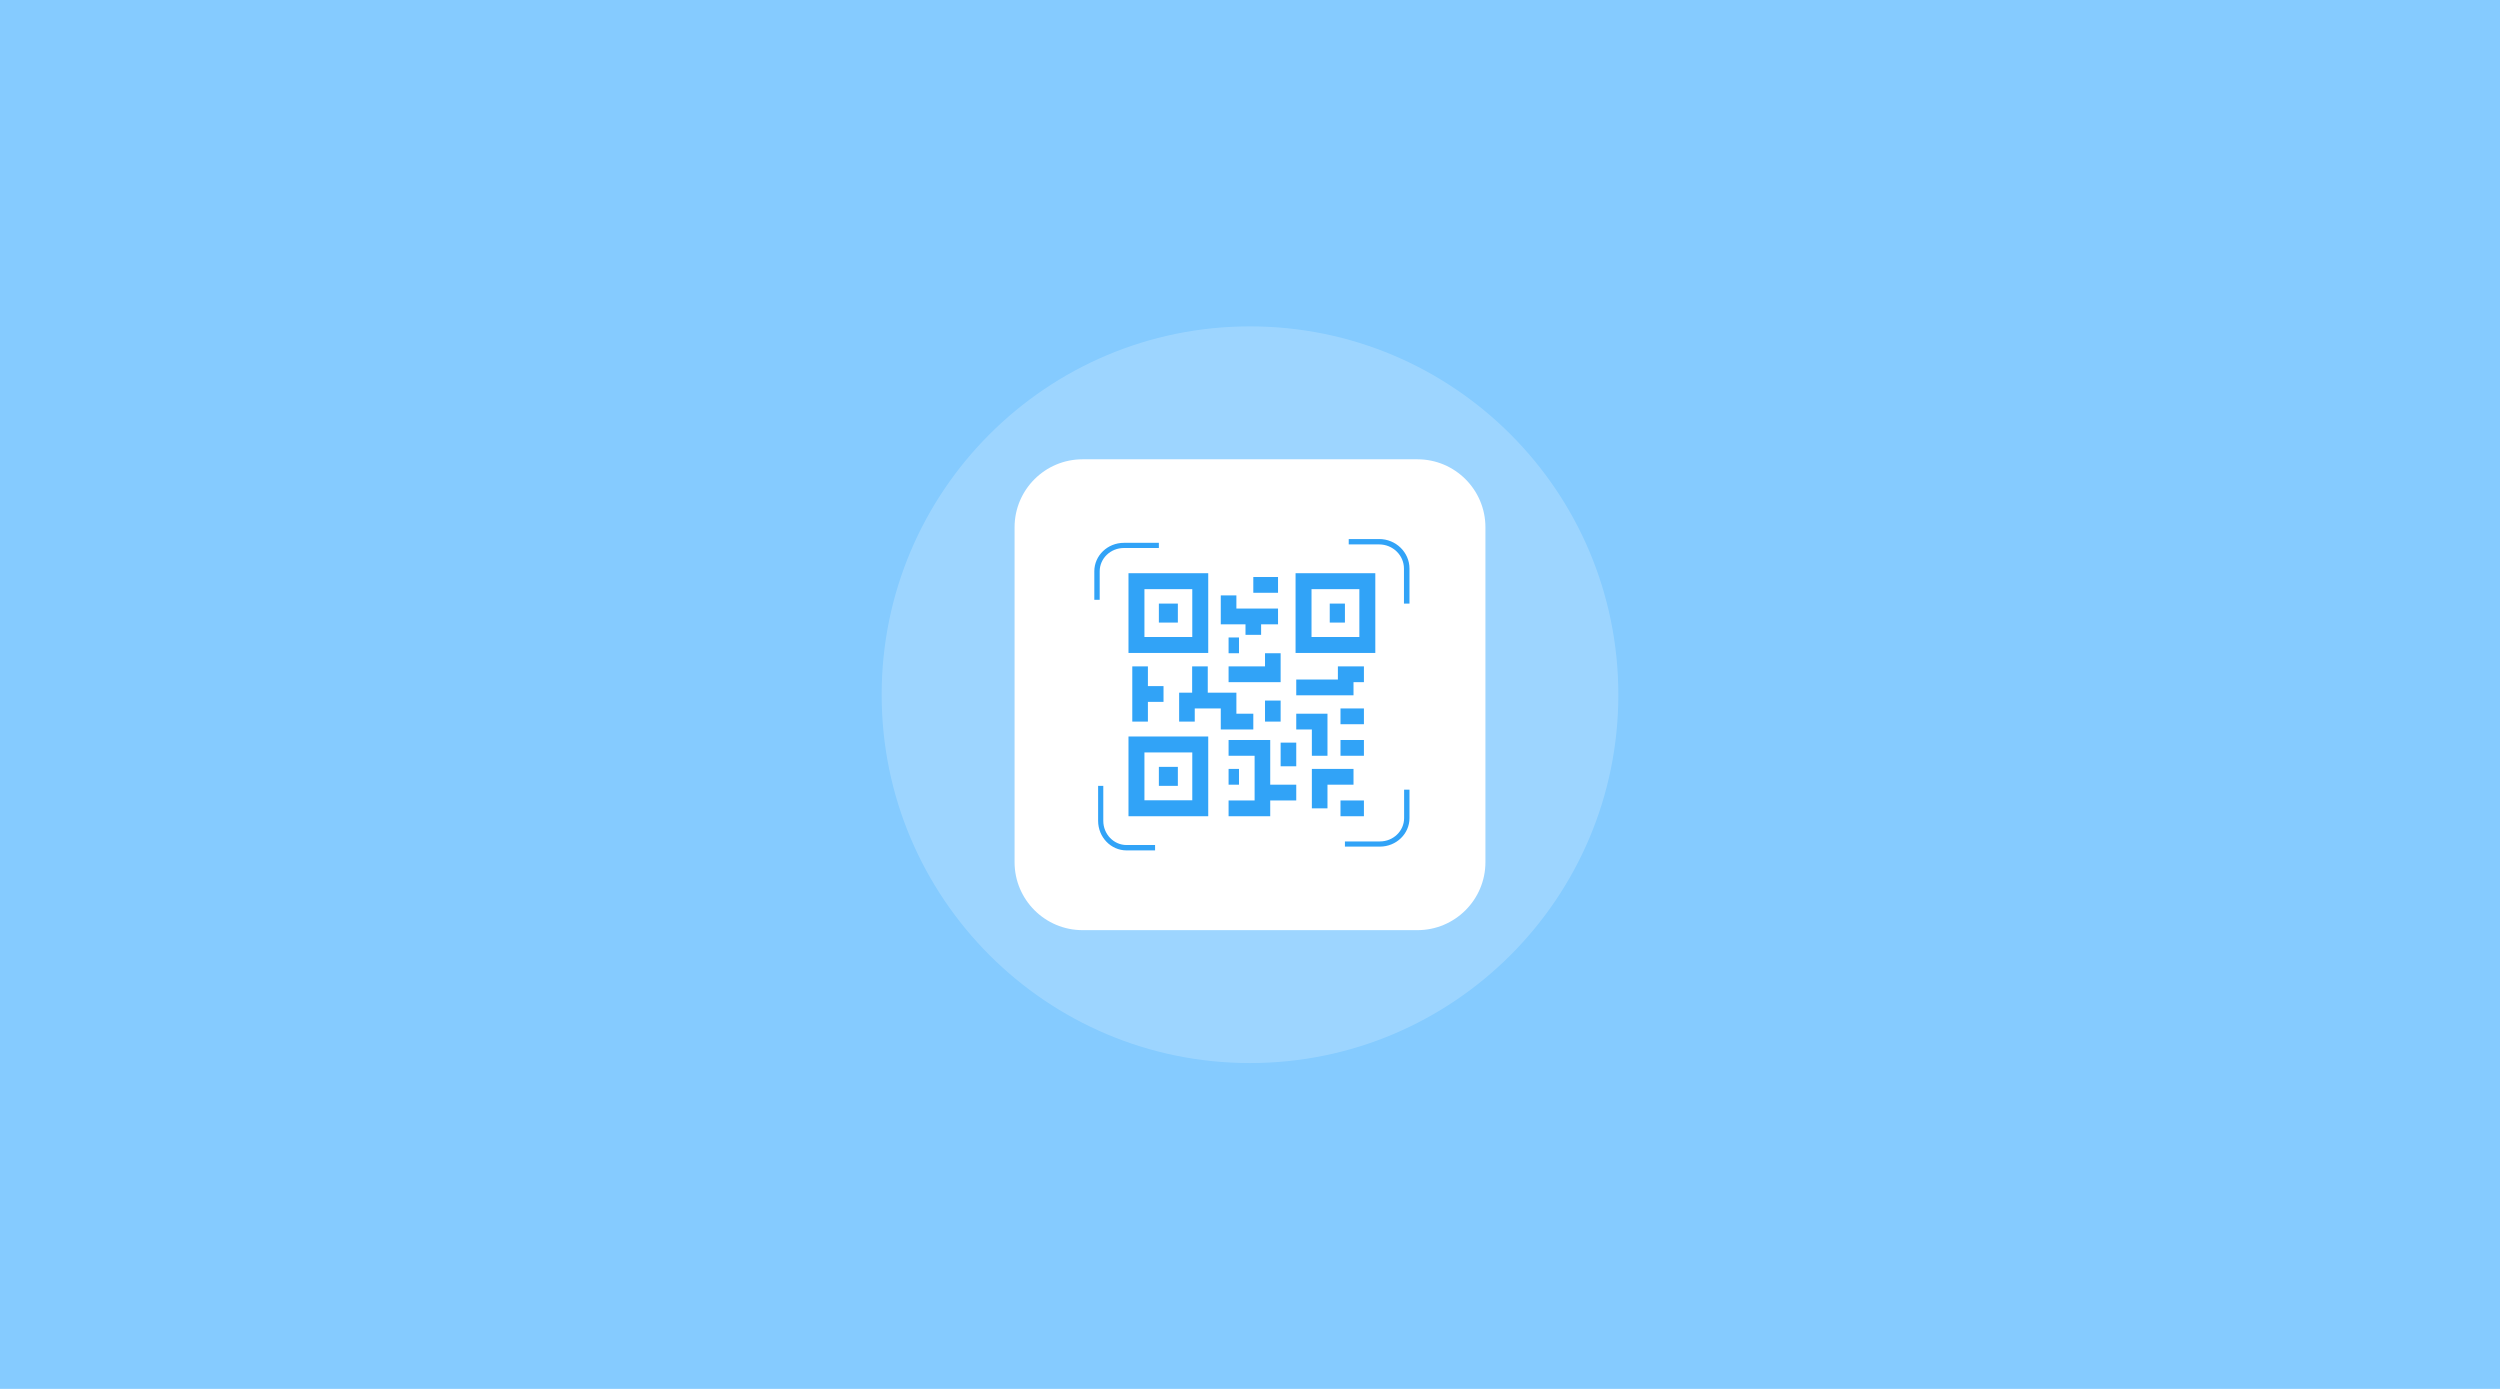 <svg width="1440" height="800" viewBox="0 0 1440 800" fill="none" xmlns="http://www.w3.org/2000/svg">
<rect width="1440" height="800" fill="#85CBFF"/>
<path opacity="0.2" d="M932.159 400.159C932.159 517.331 837.172 612.318 720 612.318C602.828 612.318 507.841 517.331 507.841 400.159C507.841 282.987 602.828 188 720 188C837.172 188 932.159 282.987 932.159 400.159Z" fill="white"/>
<path d="M584.393 303.727C584.393 282.091 601.933 264.552 623.568 264.552H816.432C838.067 264.552 855.607 282.091 855.607 303.727V496.59C855.607 518.226 838.067 535.765 816.432 535.765H623.568C601.933 535.765 584.393 518.226 584.393 496.59V303.727Z" fill="white"/>
<path fill-rule="evenodd" clip-rule="evenodd" d="M630.325 329.075C630.325 320.015 637.954 312.671 647.367 312.671H667.507V315.653H647.367C639.666 315.653 633.423 321.662 633.423 329.075V345.479H630.325V329.075Z" fill="#31A3F7"/>
<path fill-rule="evenodd" clip-rule="evenodd" d="M648.916 489.835C639.856 489.835 632.512 482.205 632.512 472.793V452.652H635.494V472.793C635.494 480.494 641.503 486.736 648.916 486.736H665.32V489.835H648.916Z" fill="#31A3F7"/>
<path fill-rule="evenodd" clip-rule="evenodd" d="M811.863 471.243C811.863 480.303 804.233 487.647 794.821 487.647H774.68V484.665H794.821C802.521 484.665 808.764 478.656 808.764 471.243V454.839H811.863V471.243Z" fill="#31A3F7"/>
<path fill-rule="evenodd" clip-rule="evenodd" d="M794.365 310.484C804.029 310.484 811.863 318.114 811.863 327.526V347.666H808.681V327.526C808.681 319.825 802.272 313.582 794.365 313.582H776.867V310.484H794.365Z" fill="#31A3F7"/>
<path fill-rule="evenodd" clip-rule="evenodd" d="M686.754 339.355H659.196V366.914H686.754V339.355ZM650.009 330.169V376.1H695.941V330.169H650.009Z" fill="#31A3F7"/>
<path fill-rule="evenodd" clip-rule="evenodd" d="M782.992 339.355H755.433V366.914H782.992V339.355ZM746.247 330.169V376.1H792.178V330.169H746.247Z" fill="#31A3F7"/>
<path fill-rule="evenodd" clip-rule="evenodd" d="M686.754 433.405H659.196V460.964H686.754V433.405ZM650.009 424.219V470.15H695.941V424.219H650.009Z" fill="#31A3F7"/>
<path fill-rule="evenodd" clip-rule="evenodd" d="M736.146 341.441H721.905V332.356H736.146V341.441ZM703.166 342.955H712.16V350.526H736.146V359.612H726.402V365.669H717.407V359.612H703.166V342.955ZM713.66 376.268H707.663V367.183H713.66V376.268ZM728.65 383.839V376.268H737.645V392.925H707.663V383.839H728.65ZM652.197 383.839H661.191V395.196H670.186V404.281H661.191V415.638H652.197V383.839ZM686.676 398.981V383.839H695.67V398.981H712.16V411.095H721.905V420.181H703.166V408.067H688.175V415.638H679.18V398.981H686.676ZM770.625 383.839H785.616V392.925H779.62V400.496H746.64V391.41H770.625V383.839ZM728.65 415.638V403.524H737.645V415.638H728.65ZM785.616 417.152H772.124V408.067H785.616V417.152ZM755.634 420.181H746.64V411.095H764.629V435.323H755.634V420.181ZM722.654 435.323H707.663V426.237H731.649V451.979H746.64V461.064H731.649V470.15H707.663V461.064H722.654V435.323ZM772.124 426.237H785.616V435.323H772.124V426.237ZM737.645 441.38V427.752H746.64V441.38H737.645ZM713.66 451.979H707.663V442.894H713.66V451.979ZM755.634 442.894H779.62V451.979H764.629V465.607H755.634V442.894ZM772.124 461.064H785.616V470.15H772.124V461.064Z" fill="#31A3F7"/>
<path d="M667.507 347.666H678.443V358.602H667.507V347.666Z" fill="#31A3F7"/>
<path d="M667.507 441.716H678.443V452.652H667.507V441.716Z" fill="#31A3F7"/>
<path d="M765.931 347.666H774.68V358.602H765.931V347.666Z" fill="#31A3F7"/>
</svg>
